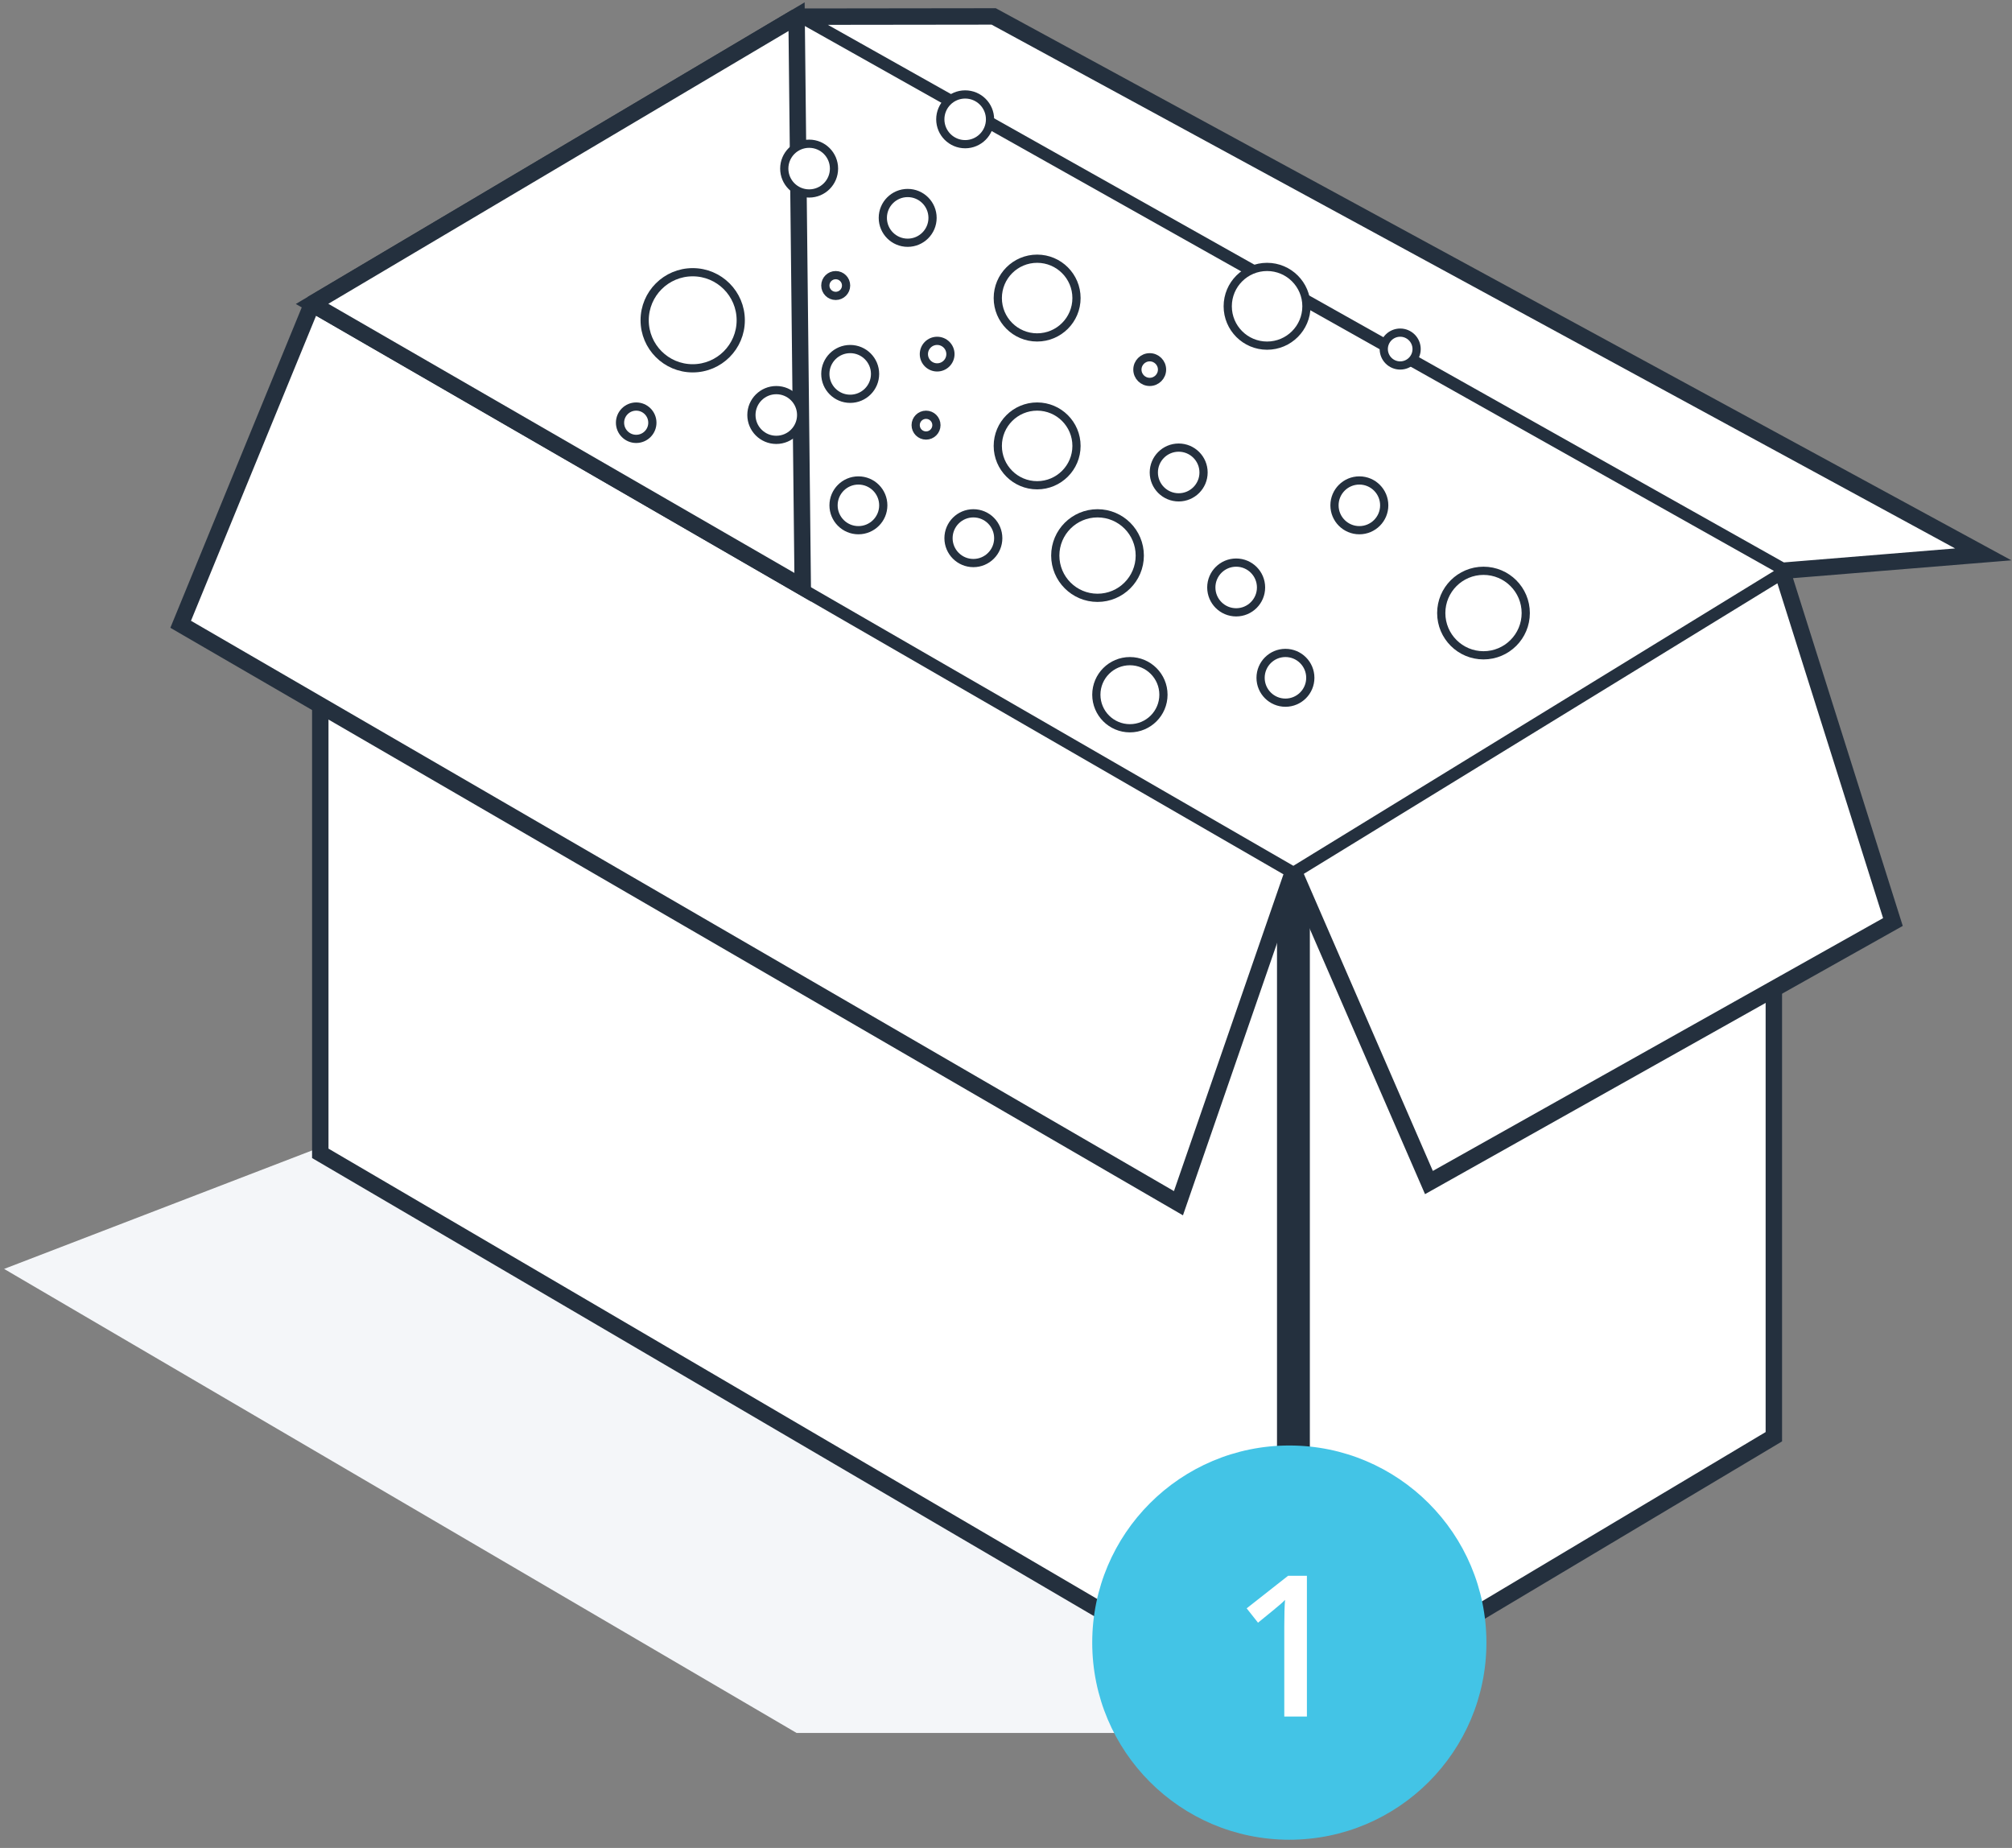 <svg width="245" height="225" viewBox="0 0 245 225" fill="none" xmlns="http://www.w3.org/2000/svg">
<rect x="0" y="0" width="245" height="225" fill="#808080" stroke="none"/>
<path d="M39.5 139.5L129 124L157.5 211H97L0.5 154.5L39.5 139.5Z" fill="#F4F6F9"/>
<path d="M39 140.427V38.728L96.498 71.79L96.501 71.792L156.5 106.576V106.611V106.655V106.7V106.747V106.795V106.844V106.895V106.948V107.002V107.057V107.114V107.172V107.232V107.293V107.355V107.419V107.484V107.551V107.619V107.688V107.759V107.831V107.905V107.98V108.056V108.134V108.213V108.293V108.375V108.458V108.542V108.628V108.715V108.803V108.893V108.984V109.076V109.17V109.265V109.361V109.458V109.557V109.657V109.758V109.861V109.965V110.07V110.176V110.284V110.392V110.503V110.614V110.726V110.84V110.955V111.071V111.189V111.307V111.427V111.548V111.67V111.794V111.918V112.044V112.171V112.299V112.429V112.559V112.691V112.823V112.957V113.092V113.229V113.366V113.504V113.644V113.785V113.926V114.069V114.213V114.358V114.505V114.652V114.8V114.95V115.1V115.252V115.405V115.558V115.713V115.869V116.026V116.184V116.343V116.503V116.664V116.826V116.989V117.153V117.318V117.484V117.652V117.82V117.989V118.159V118.33V118.502V118.675V118.849V119.024V119.2V119.377V119.555V119.733V119.913V120.094V120.275V120.458V120.641V120.826V121.011V121.197V121.384V121.572V121.761V121.951V122.141V122.333V122.525V122.719V122.913V123.108V123.303V123.5V123.698V123.896V124.095V124.295V124.496V124.698V124.9V125.104V125.308V125.513V125.719V125.925V126.132V126.341V126.549V126.759V126.97V127.181V127.393V127.605V127.819V128.033V128.248V128.464V128.68V128.897V129.115V129.334V129.553V129.773V129.994V130.216V130.438V130.661V130.884V131.108V131.333V131.559V131.785V132.012V132.239V132.468V132.696V132.926V133.156V133.387V133.618V133.85V134.083V134.316V134.55V134.785V135.02V135.255V135.492V135.728V135.966V136.204V136.443V136.682V136.921V137.162V137.403V137.644V137.886V138.128V138.371V138.615V138.859V139.104V139.349V139.594V139.841V140.087V140.334V140.582V140.83V141.079V141.328V141.577V141.828V142.078V142.329V142.58V142.832V143.085V143.337V143.591V143.844V144.098V144.353V144.608V144.863V145.119V145.375V145.632V145.888V146.146V146.404V146.662V146.92V147.179V147.438V147.698V147.958V148.218V148.479V148.74V149.001V149.263V149.525V149.787V150.05V150.313V150.576V150.839V151.103V151.367V151.632V151.897V152.162V152.427V152.693V152.958V153.225V153.491V153.758V154.024V154.292V154.559V154.827V155.094V155.362V155.631V155.899V156.168V156.437V156.706V156.975V157.245V157.515V157.785V158.055V158.325V158.595V158.866V159.137V159.408V159.679V159.95V160.221V160.493V160.764V161.036V161.308V161.58V161.852V162.124V162.396V162.669V162.941V163.214V163.487V163.759V164.032V164.305V164.578V164.851V165.124V165.398V165.671V165.944V166.217V166.491V166.764V167.037V167.311V167.584V167.858V168.131V168.405V168.678V168.951V169.225V169.498V169.772V170.045V170.318V170.592V170.865V171.138V171.411V171.684V171.957V172.23V172.503V172.776V173.049V173.321V173.594V173.866V174.139V174.411V174.683V174.955V175.227V175.499V175.771V176.042V176.314V176.585V176.856V177.127V177.398V177.669V177.939V178.21V178.48V178.75V179.02V179.289V179.559V179.828V180.097V180.366V180.635V180.903V181.171V181.439V181.707V181.975V182.242V182.509V182.776V183.042V183.309V183.575V183.84V184.106V184.371V184.636V184.901V185.165V185.429V185.693V185.956V186.22V186.482V186.745V187.007V187.269V187.531V187.792V188.053V188.313V188.573V188.833V189.093V189.352V189.611V189.869V190.127V190.384V190.642V190.898V191.155V191.411V191.666V191.922V192.176V192.431V192.685V192.938V193.191V193.444V193.696V193.948V194.199V194.45V194.7V194.95V195.2V195.449V195.697V195.945V196.192V196.439V196.686V196.932V197.177V197.422V197.667V197.911V198.154V198.397V198.639V198.881V199.122V199.363V199.603V199.843V200.082V200.32V200.558V200.795V201.032V201.268V201.503V201.738V201.972V202.206V202.439V202.672V202.903V203.135V203.365V203.595V203.824V204.053V204.281V204.508V204.735V204.961V205.186V205.411V205.635V205.858V206.081V206.303V206.524V206.744V206.964V207.183V207.402V207.619V207.836V208.053V208.268V208.483V208.697V208.91V209.122V209.255L80.755 164.886L50.615 147.23L41.726 142.024L39.335 140.623L39 140.427ZM158.5 106.001C158.5 106 158.5 106 157.5 106H158.5V105.424L158.002 105.135L97.502 70.06L97.499 70.058L39.983 36.986L97.013 3.155L216 70.085V174.932L214.884 175.598L210.458 178.239L195.451 187.192L158.5 209.239V209.122V208.91V208.697V208.483V208.268V208.053V207.836V207.619V207.402V207.183V206.964V206.744V206.524V206.303V206.081V205.858V205.635V205.411V205.186V204.961V204.735V204.508V204.281V204.053V203.824V203.595V203.365V203.135V202.903V202.672V202.439V202.206V201.972V201.738V201.503V201.268V201.032V200.795V200.558V200.32V200.082V199.843V199.603V199.363V199.122V198.881V198.639V198.397V198.154V197.911V197.667V197.422V197.177V196.932V196.686V196.439V196.192V195.945V195.697V195.449V195.2V194.95V194.7V194.45V194.199V193.948V193.696V193.444V193.191V192.938V192.685V192.431V192.176V191.922V191.666V191.411V191.155V190.898V190.642V190.384V190.127V189.869V189.611V189.352V189.093V188.833V188.573V188.313V188.053V187.792V187.531V187.269V187.007V186.745V186.482V186.22V185.956V185.693V185.429V185.165V184.901V184.636V184.371V184.106V183.84V183.575V183.309V183.042V182.776V182.509V182.242V181.975V181.707V181.439V181.171V180.903V180.635V180.366V180.097V179.828V179.559V179.289V179.02V178.75V178.48V178.21V177.939V177.669V177.398V177.127V176.856V176.585V176.314V176.042V175.771V175.499V175.227V174.955V174.683V174.411V174.139V173.866V173.594V173.321V173.049V172.776V172.503V172.23V171.957V171.684V171.411V171.138V170.865V170.592V170.318V170.045V169.772V169.498V169.225V168.951V168.678V168.405V168.131V167.858V167.584V167.311V167.037V166.764V166.491V166.217V165.944V165.671V165.398V165.124V164.851V164.578V164.305V164.032V163.759V163.487V163.214V162.941V162.669V162.396V162.124V161.852V161.58V161.308V161.036V160.764V160.493V160.221V159.95V159.679V159.408V159.137V158.866V158.595V158.325V158.055V157.785V157.515V157.245V156.975V156.706V156.437V156.168V155.899V155.631V155.362V155.094V154.827V154.559V154.292V154.024V153.758V153.491V153.225V152.958V152.693V152.427V152.162V151.897V151.632V151.367V151.103V150.839V150.576V150.313V150.05V149.787V149.525V149.263V149.001V148.74V148.479V148.218V147.958V147.698V147.438V147.179V146.92V146.662V146.404V146.146V145.888V145.632V145.375V145.119V144.863V144.608V144.353V144.098V143.844V143.591V143.337V143.085V142.832V142.58V142.329V142.078V141.828V141.577V141.328V141.079V140.83V140.582V140.334V140.087V139.841V139.594V139.349V139.104V138.859V138.615V138.371V138.128V137.886V137.644V137.403V137.162V136.921V136.682V136.443V136.204V135.966V135.728V135.492V135.255V135.02V134.785V134.55V134.316V134.083V133.85V133.618V133.387V133.156V132.926V132.696V132.468V132.239V132.012V131.785V131.559V131.333V131.108V130.884V130.661V130.438V130.216V129.994V129.773V129.553V129.334V129.115V128.897V128.68V128.464V128.248V128.033V127.819V127.605V127.393V127.181V126.97V126.759V126.549V126.341V126.132V125.925V125.719V125.513V125.308V125.104V124.9V124.698V124.496V124.295V124.095V123.896V123.698V123.5V123.303V123.108V122.913V122.719V122.525V122.333V122.141V121.951V121.761V121.572V121.384V121.197V121.011V120.826V120.641V120.458V120.275V120.094V119.913V119.733V119.555V119.377V119.2V119.024V118.849V118.675V118.502V118.33V118.159V117.989V117.82V117.652V117.484V117.318V117.153V116.989V116.826V116.664V116.503V116.343V116.184V116.026V115.869V115.713V115.558V115.405V115.252V115.1V114.95V114.8V114.652V114.505V114.358V114.213V114.069V113.926V113.785V113.644V113.504V113.366V113.229V113.092V112.957V112.823V112.691V112.559V112.429V112.299V112.171V112.044V111.918V111.794V111.67V111.548V111.427V111.307V111.189V111.071V110.955V110.84V110.726V110.614V110.503V110.392V110.284V110.176V110.07V109.965V109.861V109.758V109.657V109.557V109.458V109.361V109.265V109.17V109.076V108.984V108.893V108.803V108.715V108.628V108.542V108.458V108.375V108.293V108.213V108.134V108.056V107.98V107.905V107.831V107.759V107.688V107.619V107.551V107.484V107.419V107.355V107.293V107.232V107.172V107.114V107.057V107.002V106.948V106.895V106.844V106.795V106.747V106.7V106.655V106.611V106.569V106.528V106.488V106.451V106.414V106.379V106.346V106.314V106.284V106.255V106.228V106.202V106.178V106.155V106.134V106.114V106.096V106.079V106.064V106.051V106.039V106.029V106.02V106.013V106.007V106.003V106.001Z" fill="white" stroke="#24303E" stroke-width="2"/>
<path d="M97 2.03L217 69.5L157.5 106L38 37L97 2.03Z" fill="white"/>
<path d="M38 37L157.5 106L217 69.5L97 2.03L121 2L241.5 67.5L217 69.5L230.5 112.263L174 143.983L157.5 106L143.5 146.5L22 76.012L38 37Z" fill="white"/>
<path d="M217 69.5L97 2.03M217 69.5L157.5 106M217 69.5L230.5 112.263L174 143.983L157.5 106M217 69.5L241.5 67.5L121 2L97 2.03M97 2.03L38 37M38 37L157.5 106M38 37L22 76.012L143.5 146.5L157.5 106" stroke="#24303E" stroke-width="2"/>
<path d="M97 2.029L217 69.5L157.5 106L38 37L97 2.029Z" fill="white" stroke="#24303E"/>
<path d="M38 37L97 2.029L97.75 71.5L38 37Z" fill="white" stroke="#24303E" stroke-width="2"/>
<circle cx="84.35" cy="38.995" r="5.85" fill="white" stroke="#24303E"/>
<circle cx="137.586" cy="84.586" r="4.086" fill="white" stroke="#24303E"/>
<circle cx="118.528" cy="65.528" r="3.028" fill="white" stroke="#24303E"/>
<circle cx="110.528" cy="26.528" r="3.028" fill="white" stroke="#24303E"/>
<circle cx="165.528" cy="61.528" r="3.028" fill="white" stroke="#24303E"/>
<circle cx="150.528" cy="71.528" r="3.028" fill="white" stroke="#24303E"/>
<circle cx="133.645" cy="67.644" r="5.145" fill="white" stroke="#24303E"/>
<circle cx="180.645" cy="74.644" r="5.145" fill="white" stroke="#24303E"/>
<circle cx="143.528" cy="57.528" r="3.028" fill="white" stroke="#24303E"/>
<circle cx="104.528" cy="61.528" r="3.028" fill="white" stroke="#24303E"/>
<circle cx="94.528" cy="50.528" r="3.028" fill="white" stroke="#24303E"/>
<circle cx="114.117" cy="43.117" r="1.617" fill="white" stroke="#24303E"/>
<circle cx="77.469" cy="51.469" r="1.969" fill="white" stroke="#24303E"/>
<circle cx="126.292" cy="54.292" r="4.792" fill="white" stroke="#24303E"/>
<circle cx="126.292" cy="36.292" r="4.792" fill="white" stroke="#24303E"/>
<circle cx="154.292" cy="37.292" r="4.792" fill="white" stroke="#24303E"/>
<circle cx="170.5" cy="42.5" r="2" fill="white" stroke="#24303E"/>
<circle cx="103.528" cy="45.528" r="3.028" fill="white" stroke="#24303E"/>
<circle cx="98.528" cy="20.528" r="3.028" fill="white" stroke="#24303E"/>
<circle cx="156.528" cy="82.528" r="3.028" fill="white" stroke="#24303E"/>
<circle cx="117.528" cy="14.528" r="3.028" fill="white" stroke="#24303E"/>
<circle cx="112.764" cy="51.764" r="1.264" fill="white" stroke="#24303E"/>
<circle cx="101.764" cy="34.764" r="1.264" fill="white" stroke="#24303E"/>
<circle cx="140" cy="45" r="1.5" fill="white" stroke="#24303E"/>
<circle cx="157" cy="200" r="24" fill="#43C4E6"/>
<path d="M159.141 209H156.387V197.938C156.387 196.617 156.418 195.57 156.48 194.797C156.301 194.984 156.078 195.191 155.812 195.418C155.555 195.645 154.68 196.363 153.188 197.574L151.805 195.828L156.844 191.867H159.141V209Z" fill="white"/>
</svg>
